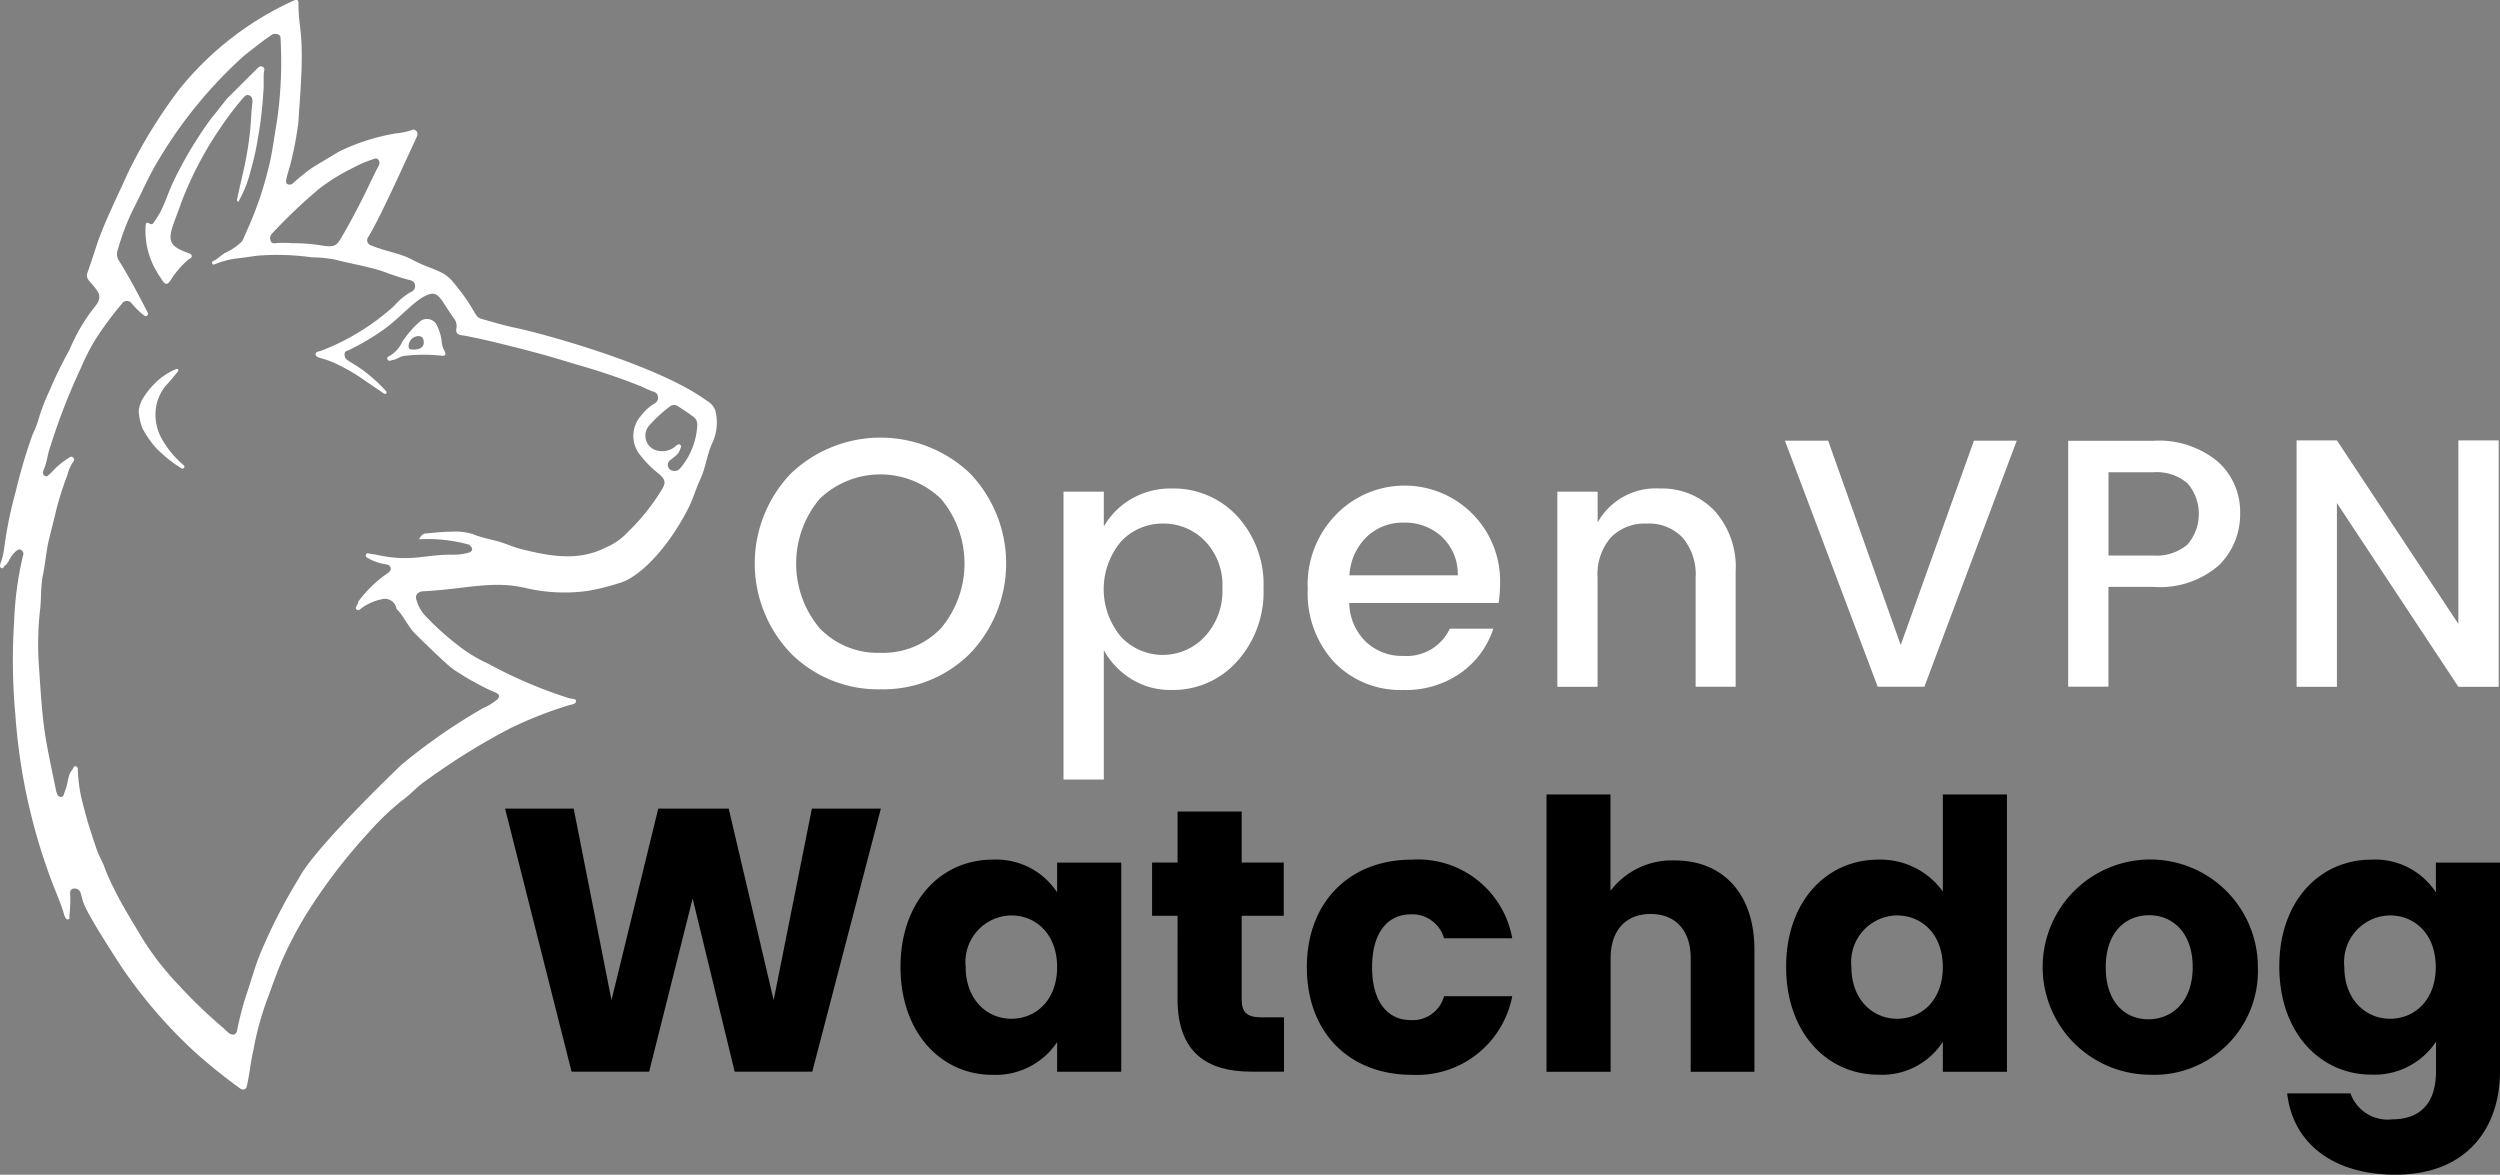 <svg xmlns="http://www.w3.org/2000/svg" viewBox="0 0 168.119 79">
    <rect x="0" y="0" width="168.119" height="79" fill="#808080" stroke="none"/>
    <defs>
        <style>
            .cls-1{fill:#fff}
        </style>
    </defs>
    <g id="logo" transform="translate(-30.767 -26.707)">
        <g id="Group_1" data-name="Group 1" transform="translate(30.767 26.707)">
            <path id="Path_1" d="M38.876 91.636c-2.835-4.373-2.462-4.213-2.675-4.835a.427.427 0 0 0-.489-.338c-.24.044-.24.249-.222.436a10.128 10.128 0 0 1-.053 1.369c-.009.1.044.24-.089.267s-.178-.116-.231-.213a.7.7 0 0 1-.044-.124c-.213-.756-.542-1.467-.818-2.2A39.672 39.672 0 0 1 31.8 74.775a40.424 40.424 0 0 1-.08-6.311 22.384 22.384 0 0 1 .6-4.418.291.291 0 0 0-.1-.338.241.241 0 0 0-.284-.009c-.587.453-.5.8-.836 1.04-.08.062-.116.249-.258.16-.124-.08-.062-.222-.027-.347a4.521 4.521 0 0 0 .213-.827 28.091 28.091 0 0 1 .809-4.009 35.009 35.009 0 0 1 1.111-3.76 8.14 8.14 0 0 0 .356-.871 13.556 13.556 0 0 1 .791-2.1 28.159 28.159 0 0 1 1.36-2.782 11.951 11.951 0 0 1 1.689-2.871c.338-.409.4-.72.151-1.084-.4-.6-.809-.756-.649-1.2.249-.684.462-1.378.693-2.062.551-1.582 1.769-4.018 1.982-4.551a33.485 33.485 0 0 1 3.5-5.715 20.913 20.913 0 0 1 7.68-5.964c.222-.1.338-.071.338.178-.009 1.938.462 1.76.053 7.057-.036.436-.036.871-.107 1.289a23.2 23.2 0 0 1-.516 2.578c-.3 1-.338 1.156-.142 1.244a.337.337 0 0 0 .373-.1 13.9 13.9 0 0 1 1.271-1.022c.009-.009 1.8-1.084 1.8-1.084a14.042 14.042 0 0 1 3.813-1.218 4.782 4.782 0 0 0 1-.2c.133-.053.249-.089.373.027.133.133.08.267.036.409l-1.475 3.191c-.569 1.191-1.111 2.391-1.778 3.529a.356.356 0 0 0 .169.569c1.04.436 1.9.5 2.818.987 1.173.631 2.018.667 2.649 1.413 1.609 1.9 1.458 2.409 1.947 2.542.773.213 1.547.453 2.329.613 1.271.249 9.4 2.382 12.835 4.889a1.275 1.275 0 0 1 .578.64 3.236 3.236 0 0 1-.222 2.258c-.338.782-.427 1.627-.791 2.409-.293.622-.48 1.315-.8 1.938-1.413 2.773-3.378 4.729-4.72 5.049a14.924 14.924 0 0 1-2.071.507 11.448 11.448 0 0 1-4.053-.178c-2.293-.56-4.035.044-6.986.2-.373.018-.578.276-.436.622a2.512 2.512 0 0 0 .56 1 18.655 18.655 0 0 0 2.471 2.2 9.729 9.729 0 0 0 1.769 1.04 30.875 30.875 0 0 0 5.449 2.329c.169.053.471.018.471.178 0 .222-.293.24-.48.293a26.971 26.971 0 0 0-3.991 1.573 44.528 44.528 0 0 0-5.618 3.495c-.6.391-1.067.969-1.662 1.378A17.468 17.468 0 0 0 55.64 82.6a37.2 37.2 0 0 0-3.858 4.933A25.36 25.36 0 0 0 50 90.712c-.516 1.067-.889 2.2-1.3 3.3a19.744 19.744 0 0 0-.889 3.3c-.187.764-.249 1.547-.418 2.311-.027.124-.036.249-.16.32-.142.08-.267 0-.373-.08a37.224 37.224 0 0 1-3-2.418 32.866 32.866 0 0 1-4.984-5.809zm3.866 1.271a33.141 33.141 0 0 0 3.067 2.951 3.285 3.285 0 0 0 .373.338c.258.169.471.089.533-.213a20.69 20.69 0 0 1 .667-2.524c.293-.853.524-1.733.862-2.56a36.391 36.391 0 0 1 2.631-5.146c1.049-2.053 6.88-7.609 6.88-7.609a38.887 38.887 0 0 1 5.466-3.8 4.11 4.11 0 0 0 .987-.6c.338-.364-.089-.444-.542-.649a19.418 19.418 0 0 1-2.4-1.369c-.427-.276-2.524-2.347-2.524-2.347-.533-.507-.782-1.2-1.289-1.7a.25.25 0 0 1-.036-.1.793.793 0 0 0-1-.569 3.579 3.579 0 0 0-1.218.507c-.151.089-.3.32-.462.169-.133-.124.107-.311.116-.489a.188.188 0 0 1 .027-.062 8.242 8.242 0 0 1 1.947-1.875c.124-.089.267-.2.2-.4-.053-.16-.213-.187-.364-.213a3.459 3.459 0 0 1-1.155-.409c-.089-.044-.187-.116-.133-.24.044-.107.151-.08.24-.062.142.027.293.044.436.071 2.311.507 3.093.027 4.986 0a4 4 0 0 0 1.218-.124c.311-.1.347-.284.107-.5l-.009-.036a10.3 10.3 0 0 0-3.413-.373c.116-.2.24-.373.436-.391.6-.053 1.191-.124 1.8-.124a3.9 3.9 0 0 1 1.369.16c.64.267 1.333.364 1.991.578.391.133.782.3 1.191.409 2.222.578 4.018.809 5.778-.08a4.461 4.461 0 0 0 1.529-1.084 14.3 14.3 0 0 0 2.16-2.684c.356-.551.373-.764-.124-1.191a6.966 6.966 0 0 1-1.227-1.227 2.038 2.038 0 0 1 .062-2.711 3.082 3.082 0 0 1 .853-.773.459.459 0 0 0 .258-.48.4.4 0 0 0-.338-.338 7.032 7.032 0 0 1-.747-.329 44.589 44.589 0 0 0-4.338-1.475l-1.431-.427c-1.138-.356-5.2-1.4-6.355-1.555-.267-.036-.409-.178-.347-.471a.825.825 0 0 0-.178-.676c-.987-1.4-1.031-1.938-1.929-1.493-.8.391-1.742 1.52-2.8 2.267a16.3 16.3 0 0 1-2.3 1.36c-.133.062-.3.071-.311.258a.452.452 0 0 0 .213.444c.231.151.462.284.693.436a10.011 10.011 0 0 1 1.831 1.582c.053.053.124.124.062.2s-.142.018-.2-.018c-.364-.249-.738-.5-1.1-.747a12.826 12.826 0 0 0-1.8-1.093 6.476 6.476 0 0 0-1.289-.507c-.151-.036-.364-.116-.364-.267-.009-.178.231-.178.373-.231a15.692 15.692 0 0 0 4.915-3.022 4.508 4.508 0 0 1 1.12-.933.4.4 0 0 0 .276-.453c-.018-.231-.187-.311-.364-.347a16.617 16.617 0 0 1-1.742-.569c-1.076-.356-2.187-.524-3.271-.809a9.131 9.131 0 0 0-1.555-.151 16.832 16.832 0 0 0-3.6-.116c-.516.062-1.022.151-1.538.2a5.809 5.809 0 0 0-1.3.347c-.116.036-.213.116-.267-.027s.16-.2.178-.2c.178-.116.5-.391.684-.5a3.754 3.754 0 0 0 1.147-.782c.044-.053.293-.64.453-1a23.3 23.3 0 0 0 1.307-3.858c.284-1.058.391-2.142.587-3.209a28.052 28.052 0 0 0 .24-5.617.255.255 0 0 0-.24-.25.449.449 0 0 0-.4.08c-.1.062-.187.133-.222.16-.2.151.053-.08-1.564 1.191a30.113 30.113 0 0 0-5.705 6.914c-.667 1.067-1.155 2.222-1.724 3.333A15.357 15.357 0 0 0 38.7 43.47a.855.855 0 0 0 .018.693c.711 1.12 1.324 2.3 1.938 3.475.044.089.116.2.018.284-.116.107-.2.009-.293-.062a5.328 5.328 0 0 1-.747-.738.4.4 0 0 0-.676.018 22.262 22.262 0 0 0-1.742 2.347 13.831 13.831 0 0 0-1 1.947 41.516 41.516 0 0 0-2.044 5.244c-.2.507-.231 1.067-.444 1.564-.071.16-.133.347.044.462s.276-.08.391-.169a.718.718 0 0 0 .142-.142 5.064 5.064 0 0 1 1.04-.862c.08-.071.213-.169.338-.062s.053.24-.027.338a2.712 2.712 0 0 0-.356.844 21.012 21.012 0 0 0-.738 2.3c-.151.658-.329 1.324-.489 1.982-.2.809-.249 1.635-.418 2.444-.16.738-.1 1.52-.187 2.275a21.035 21.035 0 0 0-.071 4.026c.107 1.538.187 3.084.436 4.622.2 1.218.471 2.409.711 3.609a1.636 1.636 0 0 0 .08.222.249.249 0 0 0 .231.169c.124 0 .178-.08.213-.187s.062-.222.107-.32c.187-.436.124-.951.462-1.333.08-.089.071-.276.249-.213.151.053.107.213.116.329a11.3 11.3 0 0 0 .222 1.724c.187.747.373 1.493.613 2.222.142.436.284.88.436 1.315s.391.818.542 1.244a13.238 13.238 0 0 0 .578 1.307c.489 1.013 1.076 1.973 1.653 2.933a18.9 18.9 0 0 0 2.697 3.586zM50.4 43.061a12.1 12.1 0 0 1 2.133.178c.693.08.853.027 1.2-.569a46.843 46.843 0 0 0 1.813-3.431c.213-.436.418-.88.649-1.315.08-.151.151-.32.009-.48-.124-.151-.267-.044-.409-.009a7.4 7.4 0 0 0-1.218.524 13.337 13.337 0 0 0-2.377 1.466 36.869 36.869 0 0 0-3.138 2.987.451.451 0 0 0-.089.507c.062.169.24.169.382.133a7.8 7.8 0 0 1 1.045.009zm27.257 12.248a.664.664 0 0 0-.338-.631c-.32-.24-.649-.453-.987-.667a.458.458 0 0 0-.569.071 9.323 9.323 0 0 0-1.342 1.244 1.034 1.034 0 0 0 .667 1.707 1.34 1.34 0 0 0 1.138-.347c.089-.071.2-.151.3-.053.089.089.009.187-.018.284-.107.347-.4.507-.649.72a.4.4 0 0 0-.062.622.507.507 0 0 0 .684-.027 4.855 4.855 0 0 0 1.176-2.923z" class="cls-1" data-name="Path 1" transform="translate(-30.767 -26.707)"/>
            <path id="Path_2" d="M146.264 79.053c.658-.649 1.307-1.307 1.964-1.955.124-.124.258-.276.436-.169s.071.284.062.436c-.018.418.018.836-.027 1.262a26.844 26.844 0 0 1-.391 3.253 16.921 16.921 0 0 1-.444 1.964 8.106 8.106 0 0 1-.853 2.169c-.133-.089-.071-.2-.053-.3.2-.951.453-1.9.622-2.862a21.27 21.27 0 0 0 .311-2.711c.009-.267.044-.524.071-.782.018-.2.009-.409-.2-.507s-.338.071-.453.2a22 22 0 0 0-1.422 1.867A24.212 24.212 0 0 0 143.2 86c-.2.6-.453 1.182-.64 1.787-.284.942.018 1.253.951 1.609.151.062.338.089.373.24.027.133-.16.2-.258.276a5.935 5.935 0 0 0-1.129 1.315c-.258.4-.4.391-.64-.018a7.656 7.656 0 0 1-.48-.782 5.381 5.381 0 0 1-.6-2.729c.018-.2.009-.4.3-.213a.177.177 0 0 0 .24-.071 8.48 8.48 0 0 0 .48-.764c.3-.6.5-1.227.773-1.831a26.147 26.147 0 0 1 2.462-4.2c.231-.32.5-.622.738-.942z" class="cls-1" data-name="Path 2" transform="translate(-130.99 -72.432)"/>
            <path id="Path_3" d="M135.7 308.662a2.106 2.106 0 0 1 .249-.809 5.429 5.429 0 0 1 1.031-1.253 4.281 4.281 0 0 1 1.227-.773.106.106 0 0 1 .151.036c.036.071-.027.124-.071.178-.222.267-.436.551-.684.809a2.994 2.994 0 0 0-.773 1.955 3.3 3.3 0 0 0 .4 1.662 6.394 6.394 0 0 0 1.449 1.778c.062.053.133.124.08.2-.08.116-.187.053-.267 0a9.439 9.439 0 0 1-1.609-1.3 6.76 6.76 0 0 1-.942-1.36 4.078 4.078 0 0 1-.241-1.123z" class="cls-1" data-name="Path 3" transform="translate(-126.373 -281.002)"/>
            <path id="Path_4" d="M327.469 270.517a10.82 10.82 0 0 0-2.515 0c-.3.009-.542.231-.836.284-.124.027-.284.116-.356-.053-.062-.151.107-.2.213-.258a2.137 2.137 0 0 0 .773-.889 6.548 6.548 0 0 1 1.164-1.36.736.736 0 0 1 1.173.222 3.236 3.236 0 0 1 .32 1.031 1.681 1.681 0 0 0 .2.711c.122.205.033.321-.136.312zm-1.929-.418c.427 0 .675-.187.667-.489-.009-.231-.089-.427-.373-.418a.685.685 0 0 0-.649.658c-.009.294.204.232.355.25z" class="cls-1" data-name="Path 4" transform="translate(-297.708 -246.59)"/>
        </g>
        <g id="Group_2" data-name="Group 2" transform="translate(81.523 56.136)">
            <path id="Path_5" d="M610.262 374.724a8.288 8.288 0 0 1-6.009-2.391 8.738 8.738 0 0 1 0-12.142 8.734 8.734 0 0 1 12.008 0 8.761 8.761 0 0 1 0 12.142 8.253 8.253 0 0 1-5.999 2.391zm-.018-2.453a5.378 5.378 0 0 0 4.08-1.653 6.774 6.774 0 0 0 0-8.7 5.883 5.883 0 0 0-8.16 0 6.774 6.774 0 0 0 0 8.7 5.4 5.4 0 0 0 4.08 1.652z" class="cls-1" data-name="Path 5" transform="translate(-601.8 -357.8)"/>
            <path id="Path_6" d="M842.68 396.3a5.829 5.829 0 0 1 4.409 1.867 6.787 6.787 0 0 1 1.76 4.853 6.95 6.95 0 0 1-1.778 4.906 5.741 5.741 0 0 1-4.391 1.92 4.97 4.97 0 0 1-2.711-.729 5.324 5.324 0 0 1-1.858-1.938v8.693H835.4v-19.359h2.711v2.338A5.12 5.12 0 0 1 839.96 397a5.25 5.25 0 0 1 2.72-.7zm2.213 9.964a4.483 4.483 0 0 0 1.191-3.253 4.273 4.273 0 0 0-1.182-3.191 3.868 3.868 0 0 0-2.809-1.164 3.824 3.824 0 0 0-2.809 1.191 4.982 4.982 0 0 0 0 6.444 3.848 3.848 0 0 0 5.609-.027z" class="cls-1" data-name="Path 6" transform="translate(-814.637 -392.878)"/>
            <path id="Path_7" d="M1026.626 409.846a6.16 6.16 0 0 1-4.64-1.858 6.8 6.8 0 0 1-1.787-4.924 6.707 6.707 0 0 1 1.813-4.915 6.422 6.422 0 0 1 11.119 4.56 8.356 8.356 0 0 1-.1 1.289h-10.044a3.733 3.733 0 0 0 1.111 2.6 3.539 3.539 0 0 0 2.533.96 3.2 3.2 0 0 0 3.12-1.831h2.924a5.857 5.857 0 0 1-2.169 2.96 6.387 6.387 0 0 1-3.88 1.159zm2.6-10.293a3.642 3.642 0 0 0-2.551-.96 3.511 3.511 0 0 0-2.515.96 3.9 3.9 0 0 0-1.16 2.587h7.288a3.43 3.43 0 0 0-1.066-2.587z" class="cls-1" data-name="Path 7" transform="translate(-983.011 -392.878)"/>
            <path id="Path_8" d="M1211.711 396.513v2.071a4.469 4.469 0 0 1 4.187-2.284 4.877 4.877 0 0 1 3.653 1.475 5.648 5.648 0 0 1 1.44 4.115v7.742h-2.691V402.3a3.818 3.818 0 0 0-.88-2.7 3.12 3.12 0 0 0-2.409-.942 3.167 3.167 0 0 0-2.418.942 3.781 3.781 0 0 0-.889 2.7v7.333H1209v-13.12z" class="cls-1" data-name="Path 8" transform="translate(-1155.029 -392.878)"/>
            <path id="Path_9" d="M1387.44 376.65l-6.24-16.55h2.906l4.88 13.742 4.924-13.742h2.88l-6.213 16.55z" class="cls-1" data-name="Path 9" transform="translate(-1311.924 -359.896)"/>
            <path id="Path_10" d="M1605.544 361.587a4.516 4.516 0 0 1 1.52 3.475 4.788 4.788 0 0 1-1.44 3.52 6.02 6.02 0 0 1-4.417 1.44h-3v6.711h-2.707V360.2h5.716a6.194 6.194 0 0 1 4.328 1.387zm-7.333 6.329h3a3.22 3.22 0 0 0 2.311-.738 3.164 3.164 0 0 0 0-4.124 3.22 3.22 0 0 0-2.311-.738h-3z" class="cls-1" data-name="Path 10" transform="translate(-1507.176 -359.987)"/>
            <path id="Path_11" d="M1779.179 359.9h2.711v16.568h-2.711l-8.168-12.355v12.355h-2.711V359.9h2.711l8.168 12.337z" class="cls-1" data-name="Path 11" transform="translate(-1664.616 -359.713)"/>
        </g>
        <g id="Group_3" data-name="Group 3" transform="translate(64.733 80.134)">
            <path id="Path_12" d="M412.9 638.5h4.613l2.542 12.879L423.2 638.5h4.738l3.022 12.879 2.57-12.879h4.64l-4.613 17.688h-5.218l-2.827-11.644-2.924 11.644h-5.217z" data-name="Path 12" transform="translate(-412.9 -637.549)"/>
            <path id="Path_13" d="M718.2 677.1a4.9 4.9 0 0 1 4.338 2.2v-2h4.311v14.062h-4.311v-1.991a4.97 4.97 0 0 1-4.355 2.2c-3.431 0-6.177-2.818-6.177-7.253s2.74-7.218 6.194-7.218zm1.262 3.751a3.132 3.132 0 0 0-3.075 3.449c0 2.24 1.458 3.5 3.075 3.5 1.635 0 3.075-1.235 3.075-3.475s-1.444-3.474-3.08-3.474z" data-name="Path 13" transform="translate(-685.415 -672.718)"/>
            <path id="Path_14" d="M904.115 647.713H902.4v-3.582h1.715V640.7h4.311v3.431h2.827v3.582h-2.827v5.644c0 .836.356 1.182 1.307 1.182h1.538v3.653h-2.2c-2.924 0-4.96-1.236-4.96-4.889z" data-name="Path 14" transform="translate(-858.891 -639.553)"/>
            <path id="Path_15" d="M1026.557 677.1a6.439 6.439 0 0 1 6.755 5.289h-4.586a2.215 2.215 0 0 0-2.24-1.609c-1.538 0-2.6 1.209-2.6 3.555s1.058 3.555 2.6 3.555a2.182 2.182 0 0 0 2.24-1.609h4.586a6.525 6.525 0 0 1-6.755 5.289c-4.133 0-7.057-2.773-7.057-7.235 0-4.435 2.924-7.235 7.057-7.235z" data-name="Path 15" transform="translate(-965.583 -672.718)"/>
            <path id="Path_16" d="M1200.7 627.8h4.311v6.48a5.183 5.183 0 0 1 4.338-2.044c3.2 0 5.342 2.213 5.342 6v8.213h-4.284v-7.635c0-1.911-1.058-2.978-2.693-2.978s-2.693 1.058-2.693 2.978v7.635h-4.311V627.8z" data-name="Path 16" transform="translate(-1130.677 -627.8)"/>
            <path id="Path_17" d="M1388.3 632.182a5.164 5.164 0 0 1 4.338 2.142V627.8h4.311v18.648h-4.311v-2.018a4.855 4.855 0 0 1-4.338 2.213c-3.449 0-6.2-2.818-6.2-7.253s2.747-7.208 6.2-7.208zm1.262 3.751a3.132 3.132 0 0 0-3.075 3.449c0 2.24 1.458 3.5 3.075 3.5 1.635 0 3.075-1.235 3.075-3.475s-1.444-3.474-3.079-3.474z" data-name="Path 17" transform="translate(-1295.953 -627.8)"/>
            <path id="Path_18" d="M1581.853 691.47a7.236 7.236 0 1 1 7.36-7.235 6.979 6.979 0 0 1-7.36 7.235zm0-3.724c1.538 0 2.978-1.138 2.978-3.5 0-2.391-1.413-3.5-2.924-3.5-1.564 0-2.924 1.111-2.924 3.5-.001 2.362 1.306 3.5 2.87 3.5z" data-name="Path 18" transform="translate(-1471.343 -672.627)"/>
            <path id="Path_19" d="M1761.486 677.1a4.878 4.878 0 0 1 4.337 2.2v-2h4.311v14.035c0 3.751-2.169 6.951-7.031 6.951-4.186 0-6.906-2.115-7.28-5.466h4.258a2.653 2.653 0 0 0 2.826 1.742c1.635 0 2.924-.853 2.924-3.227v-1.991a4.97 4.97 0 0 1-4.338 2.213c-3.449 0-6.2-2.818-6.2-7.253-.011-4.431 2.735-7.204 6.193-7.204zm1.253 3.751a3.132 3.132 0 0 0-3.075 3.449c0 2.24 1.458 3.5 3.075 3.5 1.635 0 3.075-1.235 3.075-3.475s-1.431-3.474-3.075-3.474z" data-name="Path 19" transform="translate(-1635.981 -672.718)"/>
        </g>
    </g>
</svg>
